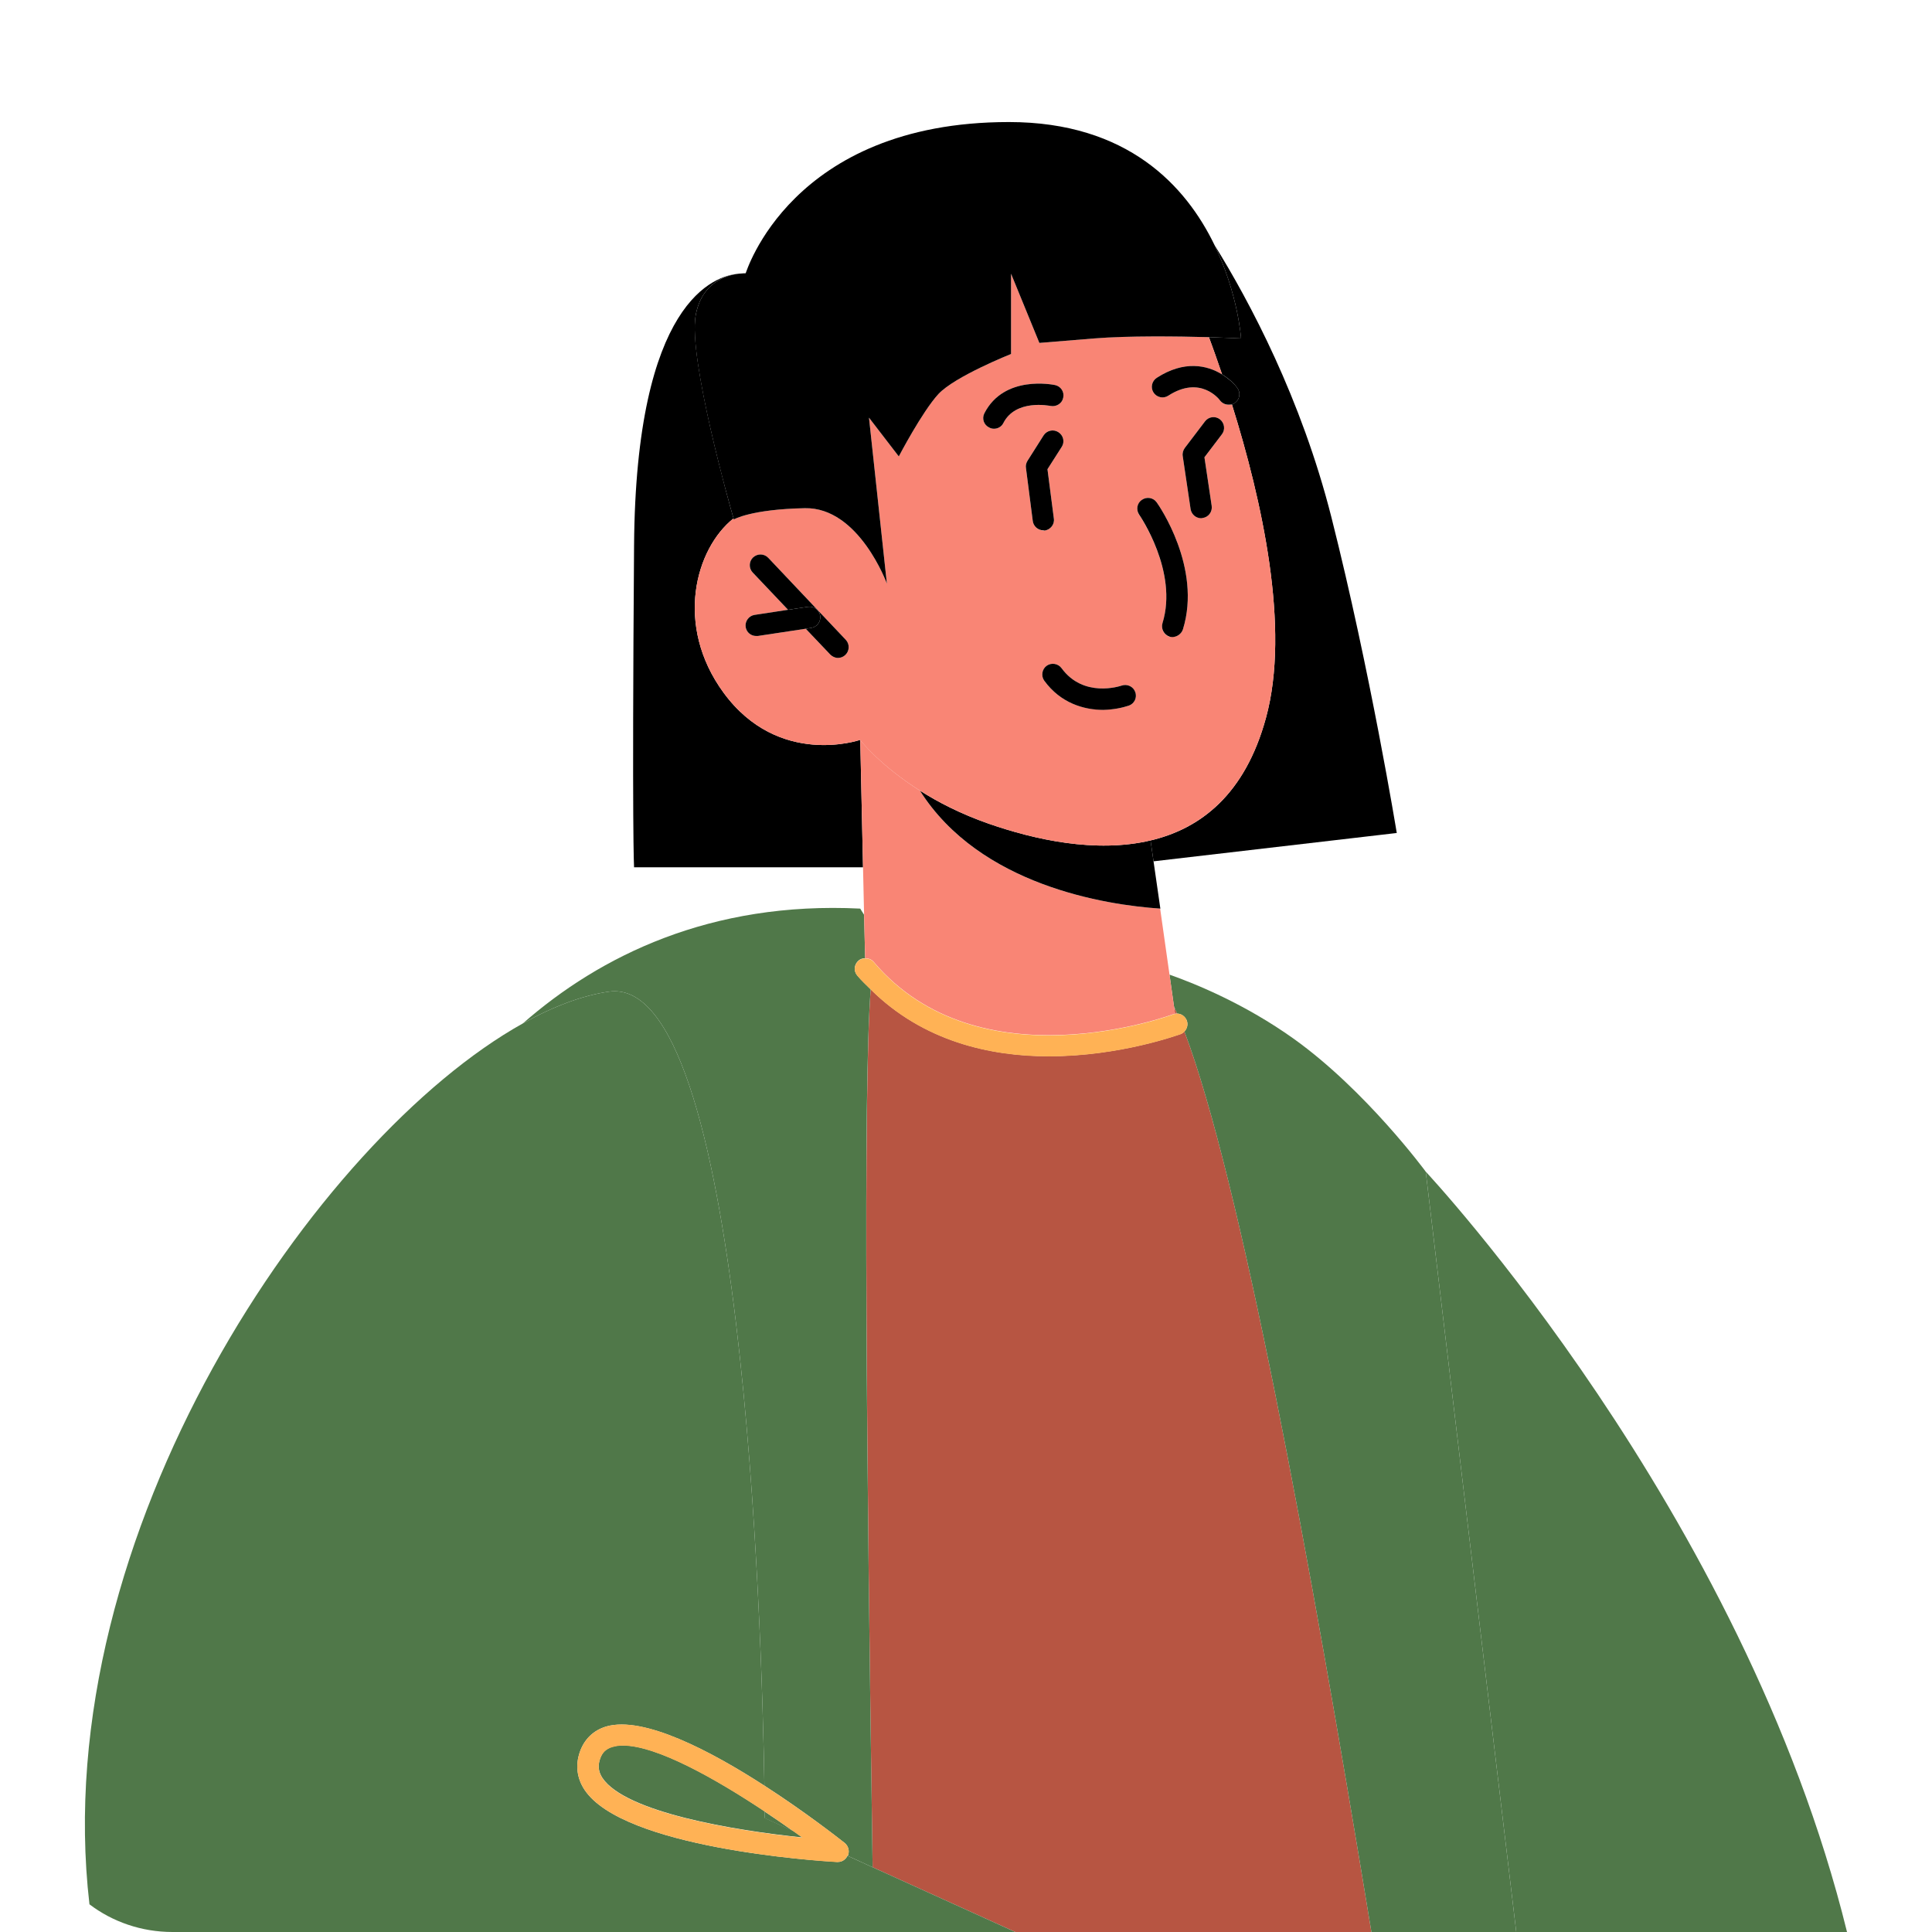 <?xml version="1.0" encoding="UTF-8"?><svg id="_レイヤー_2" xmlns="http://www.w3.org/2000/svg" viewBox="0 0 90.71 90.71"><defs><style>.cls-1,.cls-2,.cls-3,.cls-4,.cls-5,.cls-6{stroke-width:0px;}.cls-2{fill:none;}.cls-3{fill:#b75542;}.cls-4{fill:#ffb255;}.cls-5{fill:#507849;}.cls-6{fill:#f98575;}</style></defs><g id="_レイヤー_2-2"><path class="cls-2" d="M0,0v90.71h8.1c-1.46,0-2.82-.48-3.9-1.3-2.01-17.4,10.68-35.96,20.35-41.36,3.62-3.17,8.81-5.74,15.84-5.39,0,0,.08.11.18.29l-.05-2.23h-10.75s-.1-1.47,0-15.09c.08-11.53,3.79-12.7,4.92-12.78.19-.02.32-.02.32-.02.01.02,2.1-7.1,12.36-7.1,5.59,0,8.32,3.02,9.65,5.77,1.66,2.68,4.08,7.22,5.49,12.78,1.83,7.23,3.07,14.83,3.07,14.83l-11.42,1.33.32,2.22s0,0-.01,0h0s.44,3.1.44,3.1c1.27.45,3.56,1.39,5.83,3.01,3.4,2.43,6.2,6.24,6.2,6.24,0,0,14.92,15.92,19.78,35.7h-14.62s18.61,0,18.61,0V0H0Z"/><path class="cls-1" d="M40.38,34.74s-3.82,1.32-6.41-2.22c-2.31-3.16-1.32-6.76.47-8.18-.15-.51-2.12-7.5-1.78-9.52.28-1.57,1.46-1.91,2.03-1.97-1.14.09-4.84,1.26-4.92,12.78-.1,13.62,0,15.09,0,15.09h10.75l-.13-5.97s-.01-.01-.01-.01Z"/><path class="cls-1" d="M58.26,15.89s-.61-.03-1.5-.06c.2.53.4,1.12.62,1.75.31.19.56.42.71.63.17.22.12.54-.1.7-.05.04-.1.06-.15.08,1.41,4.5,2.75,10.51,1.6,14.71-.98,3.6-3.07,5.21-5.42,5.76l.14.98,11.42-1.33s-1.24-7.6-3.07-14.83c-1.41-5.56-3.83-10.11-5.49-12.78,1.11,2.29,1.25,4.39,1.25,4.39h-.01Z"/><path class="cls-3" d="M55.27,47.59c-.05-.12-.1-.23-.15-.34l.05.35s.07-.02.1-.02Z"/><path class="cls-3" d="M71.19,90.71h-6.8c-2.92-17.76-6.16-35.33-8.78-42.28-.05.05-.11.1-.18.12-.05.01-2.81,1.04-6.19,1.04-2.75,0-5.9-.7-8.36-3.14-.36,4.72-.19,22.28.09,41.22l6.7,3.04h24.43s-.91,0-.91,0Z"/><path class="cls-5" d="M55.12,47.25c.05.11.1.22.15.34.19,0,.37.13.45.32.07.18.02.38-.11.52,2.62,6.95,5.86,24.52,8.78,42.28h6.8l-4.25-35.7s-2.8-3.81-6.2-6.24c-2.27-1.62-4.56-2.56-5.83-3.01l.21,1.49Z"/><path class="cls-5" d="M28.58,46.56c6.31-.92,7.19,30,7.31,37.28,1.88,1.21,3.41,2.41,3.77,2.69.17.14.23.37.16.57,0,.01-.02.02-.03.03l1.18.54c-.28-18.95-.46-36.5-.09-41.22-.21-.21-.43-.41-.63-.65-.18-.21-.15-.52.06-.7.09-.08.2-.11.31-.11l-.05-2.04c-.11-.17-.18-.29-.18-.29-7.03-.35-12.22,2.22-15.84,5.39,1.43-.8,2.79-1.31,4.03-1.49Z"/><path class="cls-5" d="M35.91,85.37l1.34.61c-.42-.3-.87-.61-1.34-.92,0,.2,0,.31,0,.31Z"/><path class="cls-5" d="M39.79,87.13c-.08.17-.25.29-.44.29h-.03c-1.02-.05-10.05-.66-11.87-3.38-.36-.54-.44-1.15-.23-1.77.21-.61.64-1.03,1.25-1.21,1.75-.5,4.9,1.15,7.42,2.78-.12-7.29-1-38.2-7.31-37.28-1.24.18-2.6.69-4.03,1.49-9.68,5.4-22.37,23.96-20.35,41.36,1.08.82,2.44,1.3,3.9,1.3h39.57l-6.7-3.04-1.18-.54Z"/><path class="cls-5" d="M35.91,85.05c-2.3-1.53-5.07-3.1-6.66-3.1-.18,0-.35.02-.49.06h-.01c-.3.1-.48.27-.58.58-.11.32-.07.6.11.88,1.08,1.62,6.17,2.47,9.39,2.8-.14-.1-.28-.2-.42-.3l-1.34-.61s0-.11,0-.31Z"/><path class="cls-6" d="M40.62,44.99c.15,0,.3.05.4.17,4.95,5.84,13.97,2.49,14.06,2.46.03-.01.06-.01.09-.02l-.05-.35-.21-1.49-.44-3.1h0c-2.54-.17-8.47-1.08-11.28-5.54-1.82-1.15-2.72-2.28-2.8-2.37l.13,5.97.05,2.23.05,2.04Z"/><path class="cls-1" d="M46.41,38.67c-1.29-.45-2.36-1-3.22-1.55,2.82,4.46,8.74,5.37,11.28,5.54,0,0,0,0,.01,0l-.32-2.22-.14-.98c-2.57.61-5.46-.04-7.61-.79Z"/><path class="cls-6" d="M54.02,39.46c2.35-.56,4.44-2.16,5.42-5.76,1.15-4.2-.19-10.22-1.6-14.71-.05.01-.1.02-.15.02h-.01c-.15-.01-.3-.08-.4-.21-.03-.05-.92-1.2-2.43-.22-.23.15-.54.08-.69-.15-.15-.23-.08-.54.15-.69,1.28-.83,2.36-.6,3.07-.16-.21-.63-.42-1.22-.62-1.75-1.49-.04-3.78-.08-5.39.06l-2.57.21-1.33-3.25v3.77s-2.64,1.05-3.41,1.88c-.77.84-1.86,2.93-1.86,2.93l-1.4-1.82.84,7.79s-1.31-3.59-3.85-3.54c-2.54.05-3.34.53-3.34.53,0,0,0-.03-.01-.05-1.79,1.42-2.78,5.02-.47,8.18,2.59,3.54,6.41,2.22,6.41,2.22,0,0,0,0,.01.01.07.09.98,1.22,2.8,2.37.87.55,1.94,1.1,3.22,1.55,2.15.75,5.04,1.4,7.61.79ZM39.69,30.75c-.09.09-.22.14-.34.14h-.01c-.13,0-.26-.06-.36-.16l-1.15-1.21-2.25.34h-.08c-.24,0-.45-.17-.49-.42-.04-.27.15-.53.42-.57l1.57-.24-1.66-1.75c-.19-.2-.18-.52.02-.71.21-.19.52-.18.71.02l3.64,3.85c.19.2.18.52-.02.71ZM49.48,24.35c.04.27-.16.52-.43.56h-.06c-.25-.01-.47-.2-.5-.45l-.32-2.49c-.02-.11.01-.23.07-.33l.76-1.2c.15-.23.46-.3.69-.15.24.15.31.46.16.69l-.67,1.05.3,2.32ZM55.63,21.03l.95-1.25c.17-.22.48-.26.7-.09.21.17.26.48.09.7l-.82,1.08.34,2.28c.04.28-.15.53-.42.57h-.08c-.24.01-.45-.17-.49-.42l-.37-2.49c-.02-.14.02-.27.1-.38ZM53.61,23.47c.23-.16.54-.11.7.12.09.12,2.13,3.06,1.23,5.96-.07.21-.27.35-.48.35h0s-.1.01-.15,0c-.26-.09-.41-.37-.33-.63.75-2.42-1.07-5.06-1.09-5.09-.16-.23-.11-.54.12-.7ZM52.66,32.19c.26-.09.55.04.64.3.1.26-.04.55-.3.64-.3.1-.72.19-1.2.19h0c-.9.01-2-.3-2.77-1.36-.16-.22-.11-.54.11-.7.22-.16.54-.11.7.11,1.03,1.41,2.73.85,2.82.82ZM46.22,19.4c.93-1.81,3.22-1.34,3.32-1.32.27.06.44.32.38.59-.05.27-.32.44-.59.39-.07-.01-1.64-.33-2.22.8-.08.17-.26.27-.44.27-.08,0-.16-.02-.23-.06-.25-.12-.35-.42-.22-.67Z"/><path class="cls-1" d="M54.58,29.26c-.08.26.07.54.33.63.05.02.1.02.15.02h0c.21-.01.41-.15.48-.36.9-2.9-1.14-5.84-1.23-5.96-.16-.23-.47-.28-.7-.12-.23.16-.28.47-.12.7.02.03,1.84,2.67,1.09,5.09Z"/><path class="cls-1" d="M36.07,26.19c-.19-.2-.5-.21-.71-.02-.2.19-.21.51-.02.71l1.66,1.75.94-.14c.27-.04.53.15.57.42.04.27-.15.53-.42.57l-.26.04,1.15,1.21c.1.1.23.16.36.16h.01c.12,0,.25-.05.34-.14.2-.19.21-.51.02-.71l-3.64-3.85Z"/><path class="cls-1" d="M38.51,28.91c-.04-.27-.3-.46-.57-.42l-.94.14-1.57.24c-.27.04-.46.3-.42.57.04.25.25.42.49.42h.08l2.25-.34.26-.04c.27-.04.46-.3.42-.57Z"/><path class="cls-1" d="M46.44,20.07c.07.04.15.06.23.06.18,0,.36-.1.44-.27.58-1.13,2.15-.81,2.22-.8.27.05.54-.12.59-.39.06-.27-.11-.53-.38-.59-.1-.02-2.39-.49-3.32,1.32-.13.25-.03.55.22.67Z"/><path class="cls-1" d="M54.31,17.74c-.23.15-.3.46-.15.69.15.23.46.3.69.15,1.51-.98,2.4.17,2.43.22.1.13.25.2.4.2h.01s.1,0,.15-.01c.05-.02.11-.04.15-.08.22-.16.27-.48.1-.7-.15-.21-.4-.43-.71-.63-.71-.44-1.79-.67-3.07.16Z"/><path class="cls-4" d="M55.72,47.91c-.07-.19-.26-.32-.45-.32-.03,0-.07.01-.1.02-.03,0-.06,0-.09.02-.09.03-9.11,3.38-14.06-2.46-.1-.12-.25-.17-.4-.17-.11,0-.22.03-.31.11-.21.18-.24.49-.06.7.2.24.42.44.63.65,2.46,2.44,5.61,3.14,8.36,3.14,3.38,0,6.14-1.03,6.19-1.04.07-.03.13-.07.18-.12.13-.14.18-.34.11-.52Z"/><path class="cls-1" d="M49.69,20.29c-.23-.15-.54-.08-.69.15l-.76,1.2c-.06.1-.09.22-.07.33l.32,2.49c.03.25.25.44.5.44h0s.04.01.06.01c.27-.04.47-.29.43-.56l-.3-2.32.67-1.05c.15-.23.08-.54-.16-.69Z"/><path class="cls-1" d="M56.39,24.33h.01s.05-.01.07-.01c.27-.04.46-.29.42-.57l-.34-2.28.82-1.08c.17-.22.12-.53-.09-.7-.22-.17-.53-.13-.7.09l-.95,1.25c-.08.11-.12.24-.1.38l.37,2.49c.04.25.25.43.49.43Z"/><path class="cls-1" d="M32.66,14.82c-.35,2.02,1.63,9.01,1.78,9.52,0,.02.01.05.01.05,0,0,.8-.48,3.34-.53,2.54-.05,3.85,3.54,3.85,3.54l-.84-7.79,1.4,1.82s1.09-2.09,1.86-2.93c.77-.83,3.41-1.88,3.41-1.88v-3.77l1.33,3.25,2.57-.21c1.61-.13,3.9-.1,5.39-.06.89.03,1.5.06,1.5.06h.01s-.14-2.1-1.25-4.39c-1.33-2.75-4.06-5.77-9.65-5.77-10.26,0-12.35,7.12-12.36,7.1,0,0-.13,0-.32.02-.58.07-1.75.4-2.03,1.97Z"/><path class="cls-5" d="M71.19,90.71h15.53c-4.86-19.78-19.78-35.7-19.78-35.7l4.25,35.7Z"/><path class="cls-4" d="M39.66,86.53c-.35-.28-1.89-1.47-3.77-2.69-2.52-1.63-5.67-3.29-7.42-2.78-.61.18-1.04.6-1.25,1.21-.21.62-.13,1.23.23,1.77,1.82,2.72,10.85,3.33,11.87,3.39h0s.03-.01.03-.01c.19,0,.36-.12.44-.29,0-.01.02-.02.03-.03.07-.2.01-.43-.16-.57ZM37.67,86.28c-3.22-.33-8.31-1.18-9.39-2.8-.18-.28-.22-.56-.11-.88.1-.31.28-.48.58-.57h.01c.14-.05.31-.07.49-.07,1.58,0,4.35,1.56,6.66,3.1.47.31.92.63,1.34.92.14.1.28.2.42.3Z"/><path class="cls-1" d="M49.14,31.26c-.22.16-.27.48-.11.7.77,1.06,1.87,1.37,2.77,1.37h0c.48-.01.9-.1,1.2-.2.26-.09.4-.38.3-.64-.09-.26-.38-.39-.64-.3-.09.03-1.79.59-2.82-.82-.16-.22-.48-.27-.7-.11Z"/></g></svg>